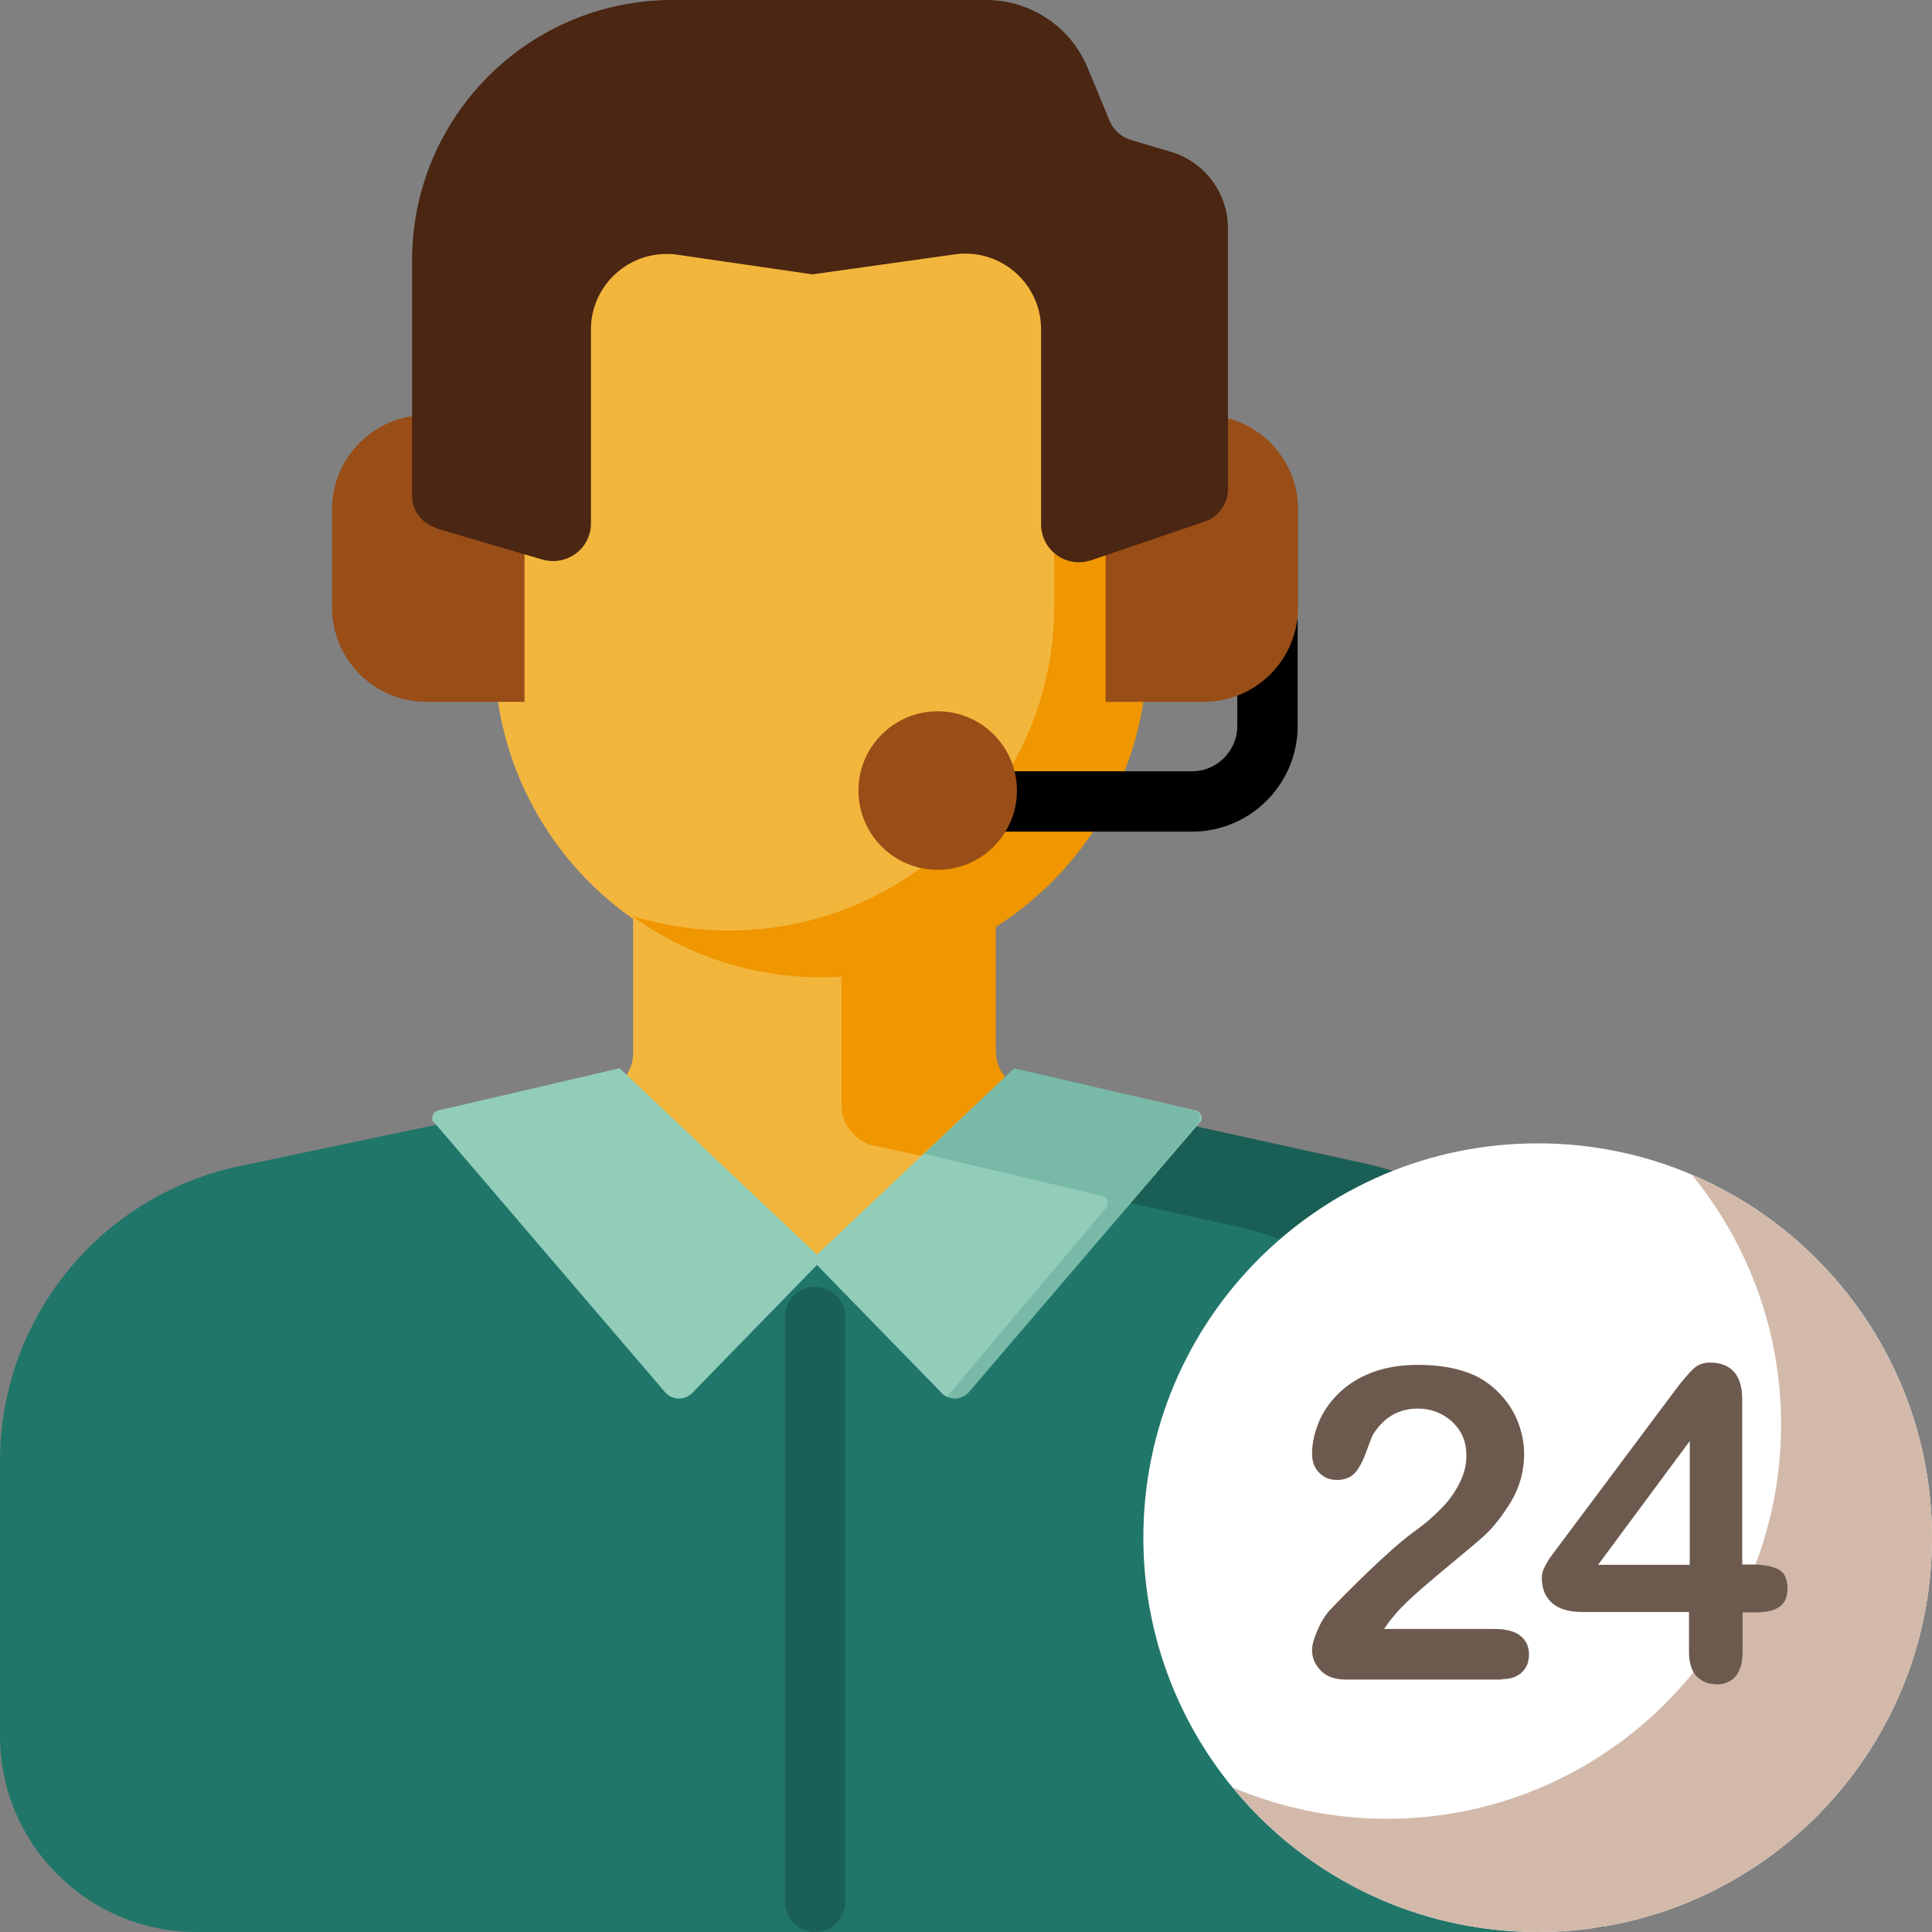 <svg width="44" height="44" viewBox="0 0 44 44" fill="none" xmlns="http://www.w3.org/2000/svg">
<rect x="0" y="0" width="44" height="44" fill="#808080" stroke="none"/>
<g clip-path="url(#clip0_508_2676)">
<path fill-rule="evenodd" clip-rule="evenodd" d="M22.679 23.968C22.679 24.415 22.988 24.793 23.418 24.887L26.297 25.523L23.418 28.583H18.846L18.631 28.703L18.382 28.583H15.529L16.448 27.612L14.051 26.409L11.43 25.395L13.681 24.896C14.111 24.802 14.42 24.415 14.42 23.977V19.259H22.67V23.977L22.679 23.968Z" fill="#F3B63D"/>
<path fill-rule="evenodd" clip-rule="evenodd" d="M22.679 19.25V23.934C22.679 24.372 22.98 24.75 23.401 24.853H23.427L26.297 25.489L23.427 28.531H21.072L22.782 26.718L19.912 26.091H19.886C19.465 25.979 19.164 25.601 19.164 25.171V20.488H14.438V19.259H22.679V19.25Z" fill="#EF9600"/>
<path fill-rule="evenodd" clip-rule="evenodd" d="M12.805 5.5H24.492C25.343 5.5 26.039 6.196 26.039 7.047V14.867C26.039 18.949 22.73 22.258 18.648 22.258C14.566 22.258 11.258 18.949 11.258 14.867V7.047C11.258 6.196 11.954 5.5 12.805 5.5Z" fill="#F3B63D"/>
<path fill-rule="evenodd" clip-rule="evenodd" d="M24.578 4.039C25.429 4.039 26.125 4.735 26.125 5.586V14.85C26.125 18.941 22.808 22.258 18.717 22.258C17.101 22.258 15.606 21.742 14.386 20.857C15.082 21.072 15.829 21.192 16.603 21.192C20.694 21.192 24.011 17.875 24.011 13.784V4.039H24.578Z" fill="#EF9600"/>
<path fill-rule="evenodd" clip-rule="evenodd" d="M4.469 44C2.002 44 0 41.998 0 39.531V33.284C0 30.026 2.277 27.225 5.466 26.555L13.973 24.767C14.283 24.698 14.601 24.793 14.824 25.016L19.121 29.193L22.369 25.119C22.584 24.845 22.945 24.716 23.28 24.784H23.306L31.118 26.512C34.272 27.208 36.515 30.001 36.515 33.223V42.625C36.515 43.381 35.896 44 35.14 44H4.469Z" fill="#207669"/>
<path opacity="0.42" fill-rule="evenodd" clip-rule="evenodd" d="M22.352 25.119C22.576 24.836 22.945 24.707 23.289 24.784L31.126 26.503C34.28 27.199 36.523 29.992 36.523 33.215V43.905H33.515V34.633C33.515 31.401 31.273 28.608 28.119 27.921L21.304 26.426L22.352 25.119Z" fill="#12423B"/>
<path fill-rule="evenodd" clip-rule="evenodd" d="M9.891 25.566L15.142 31.702C15.296 31.883 15.571 31.9 15.743 31.745C15.752 31.745 15.761 31.728 15.769 31.72L18.725 28.686L14.111 24.329L9.977 25.291C9.882 25.317 9.831 25.403 9.848 25.498C9.848 25.523 9.865 25.549 9.882 25.566H9.891Z" fill="#92CDBA"/>
<path fill-rule="evenodd" clip-rule="evenodd" d="M27.32 25.566L22.069 31.702C21.914 31.883 21.639 31.9 21.467 31.745C21.459 31.745 21.45 31.728 21.442 31.72L18.485 28.686L23.1 24.329L27.234 25.291C27.328 25.317 27.38 25.403 27.363 25.498C27.363 25.523 27.346 25.549 27.328 25.566H27.32Z" fill="#92CDBA"/>
<path opacity="0.23" fill-rule="evenodd" clip-rule="evenodd" d="M23.109 24.32L27.199 25.291C27.294 25.317 27.345 25.403 27.328 25.498C27.328 25.523 27.311 25.549 27.294 25.567L22.103 31.72C21.966 31.883 21.742 31.917 21.562 31.814L25.188 27.509C25.188 27.509 25.214 27.466 25.223 27.44C25.248 27.345 25.188 27.251 25.094 27.234L21.055 26.28L23.109 24.312V24.32Z" fill="#207669"/>
<path d="M22.602 18.253H27.148C28.093 18.253 28.866 17.48 28.866 16.534V14.111" stroke="black" stroke-width="1.375"/>
<path fill-rule="evenodd" clip-rule="evenodd" d="M9.711 9.453H9.797C10.983 9.453 11.945 10.416 11.945 11.602V15.984H9.711C8.525 15.984 7.562 15.022 7.562 13.836V11.602C7.562 10.416 8.525 9.453 9.711 9.453Z" fill="#994D17"/>
<path fill-rule="evenodd" clip-rule="evenodd" d="M27.414 9.453H27.328C26.142 9.453 25.18 10.416 25.18 11.602V15.984H27.414C28.6 15.984 29.562 15.022 29.562 13.836V11.602C29.562 10.416 28.6 9.453 27.414 9.453Z" fill="#994D17"/>
<path d="M21.355 19.809C22.352 19.809 23.16 19.001 23.16 18.004C23.16 17.007 22.352 16.199 21.355 16.199C20.359 16.199 19.551 17.007 19.551 18.004C19.551 19.001 20.359 19.809 21.355 19.809Z" fill="#994D17"/>
<path fill-rule="evenodd" clip-rule="evenodd" d="M9.926 12.031L12.358 12.745C12.814 12.873 13.295 12.616 13.424 12.16C13.45 12.083 13.458 11.997 13.458 11.919V7.502C13.458 6.557 14.232 5.784 15.177 5.784C15.263 5.784 15.34 5.784 15.426 5.801L18.503 6.248L21.751 5.792C22.688 5.663 23.556 6.316 23.693 7.253C23.702 7.33 23.71 7.408 23.71 7.494V11.945C23.71 12.418 24.097 12.805 24.57 12.805C24.665 12.805 24.759 12.787 24.845 12.762L27.44 11.877C27.75 11.773 27.965 11.473 27.965 11.146V5.191C27.965 4.4 27.44 3.695 26.684 3.463L25.756 3.188C25.532 3.12 25.352 2.956 25.266 2.741L24.768 1.538C24.381 0.61 23.47 0 22.465 0H15.315C12.04 0 9.385 2.655 9.385 5.93V11.284C9.385 11.627 9.608 11.928 9.943 12.023L9.926 12.031Z" fill="#4A2613"/>
<path d="M35.02 44C39.979 44 44 39.979 44 35.02C44 30.06 39.979 26.039 35.02 26.039C30.06 26.039 26.039 30.06 26.039 35.02C26.039 39.979 30.06 44 35.02 44Z" fill="white"/>
<path fill-rule="evenodd" clip-rule="evenodd" d="M38.526 26.752C41.74 28.119 44 31.307 44 35.02C44 39.978 39.978 44 35.02 44C32.218 44 29.718 42.72 28.076 40.709C29.15 41.164 30.345 41.422 31.582 41.422C36.541 41.422 40.563 37.4 40.563 32.441C40.563 30.31 39.815 28.351 38.578 26.813L38.526 26.752Z" fill="#D2B9AA"/>
<path d="M34.186 38.242C34.401 38.242 34.556 38.191 34.668 38.079C34.779 37.967 34.822 37.838 34.822 37.675C34.822 37.495 34.754 37.357 34.625 37.254C34.496 37.151 34.298 37.099 34.049 37.099H31.522C31.6 36.979 31.686 36.867 31.763 36.781C31.943 36.558 32.279 36.257 32.76 35.853C33.241 35.449 33.593 35.166 33.8 34.977C34.006 34.788 34.212 34.53 34.41 34.203C34.607 33.877 34.711 33.507 34.711 33.112C34.711 32.854 34.659 32.613 34.565 32.373C34.47 32.132 34.332 31.926 34.16 31.745C33.989 31.565 33.791 31.419 33.568 31.316C33.215 31.161 32.794 31.084 32.304 31.084C31.892 31.084 31.54 31.144 31.23 31.264C30.921 31.384 30.672 31.548 30.474 31.745C30.276 31.943 30.122 32.166 30.027 32.407C29.932 32.648 29.881 32.88 29.881 33.103C29.881 33.283 29.932 33.43 30.044 33.541C30.156 33.653 30.285 33.705 30.448 33.705C30.628 33.705 30.775 33.645 30.869 33.533C30.964 33.421 31.05 33.249 31.127 33.034C31.204 32.819 31.256 32.682 31.29 32.639C31.531 32.27 31.866 32.08 32.287 32.08C32.485 32.08 32.674 32.123 32.846 32.218C33.018 32.312 33.147 32.433 33.25 32.596C33.353 32.759 33.396 32.948 33.396 33.155C33.396 33.344 33.353 33.541 33.258 33.739C33.164 33.937 33.035 34.134 32.854 34.323C32.674 34.512 32.459 34.702 32.193 34.891C32.047 34.994 31.797 35.2 31.453 35.518C31.11 35.836 30.723 36.214 30.293 36.661C30.19 36.773 30.096 36.919 30.01 37.116C29.924 37.314 29.881 37.46 29.881 37.58C29.881 37.761 29.95 37.916 30.087 38.053C30.225 38.191 30.414 38.251 30.654 38.251H34.221L34.186 38.242ZM39.085 38.362C39.265 38.362 39.42 38.302 39.523 38.182C39.626 38.062 39.686 37.873 39.686 37.623V36.721H39.978C40.228 36.721 40.408 36.678 40.529 36.592C40.649 36.506 40.709 36.369 40.709 36.18C40.709 35.948 40.632 35.801 40.486 35.733C40.34 35.664 40.133 35.63 39.884 35.63H39.678V31.874C39.678 31.316 39.428 31.032 38.939 31.032C38.784 31.032 38.655 31.084 38.552 31.187C38.449 31.29 38.303 31.453 38.139 31.677L35.57 35.114C35.501 35.209 35.441 35.286 35.389 35.355C35.338 35.423 35.295 35.483 35.252 35.552C35.209 35.621 35.175 35.69 35.149 35.75C35.123 35.81 35.114 35.879 35.114 35.939C35.114 36.18 35.192 36.369 35.346 36.506C35.501 36.644 35.733 36.712 36.034 36.712H38.466V37.615C38.466 37.855 38.518 38.044 38.629 38.165C38.741 38.285 38.887 38.354 39.068 38.354L39.085 38.362ZM38.483 35.638H36.395L38.483 32.819V35.638Z" fill="#6D5A4E"/>
<path d="M18.562 29.992V43.312" stroke="#1B6056" stroke-width="1.375" stroke-linecap="round"/>
</g>
<defs>
<clipPath id="clip0_508_2676">
<rect width="44" height="44" fill="white"/>
</clipPath>
</defs>
</svg>
